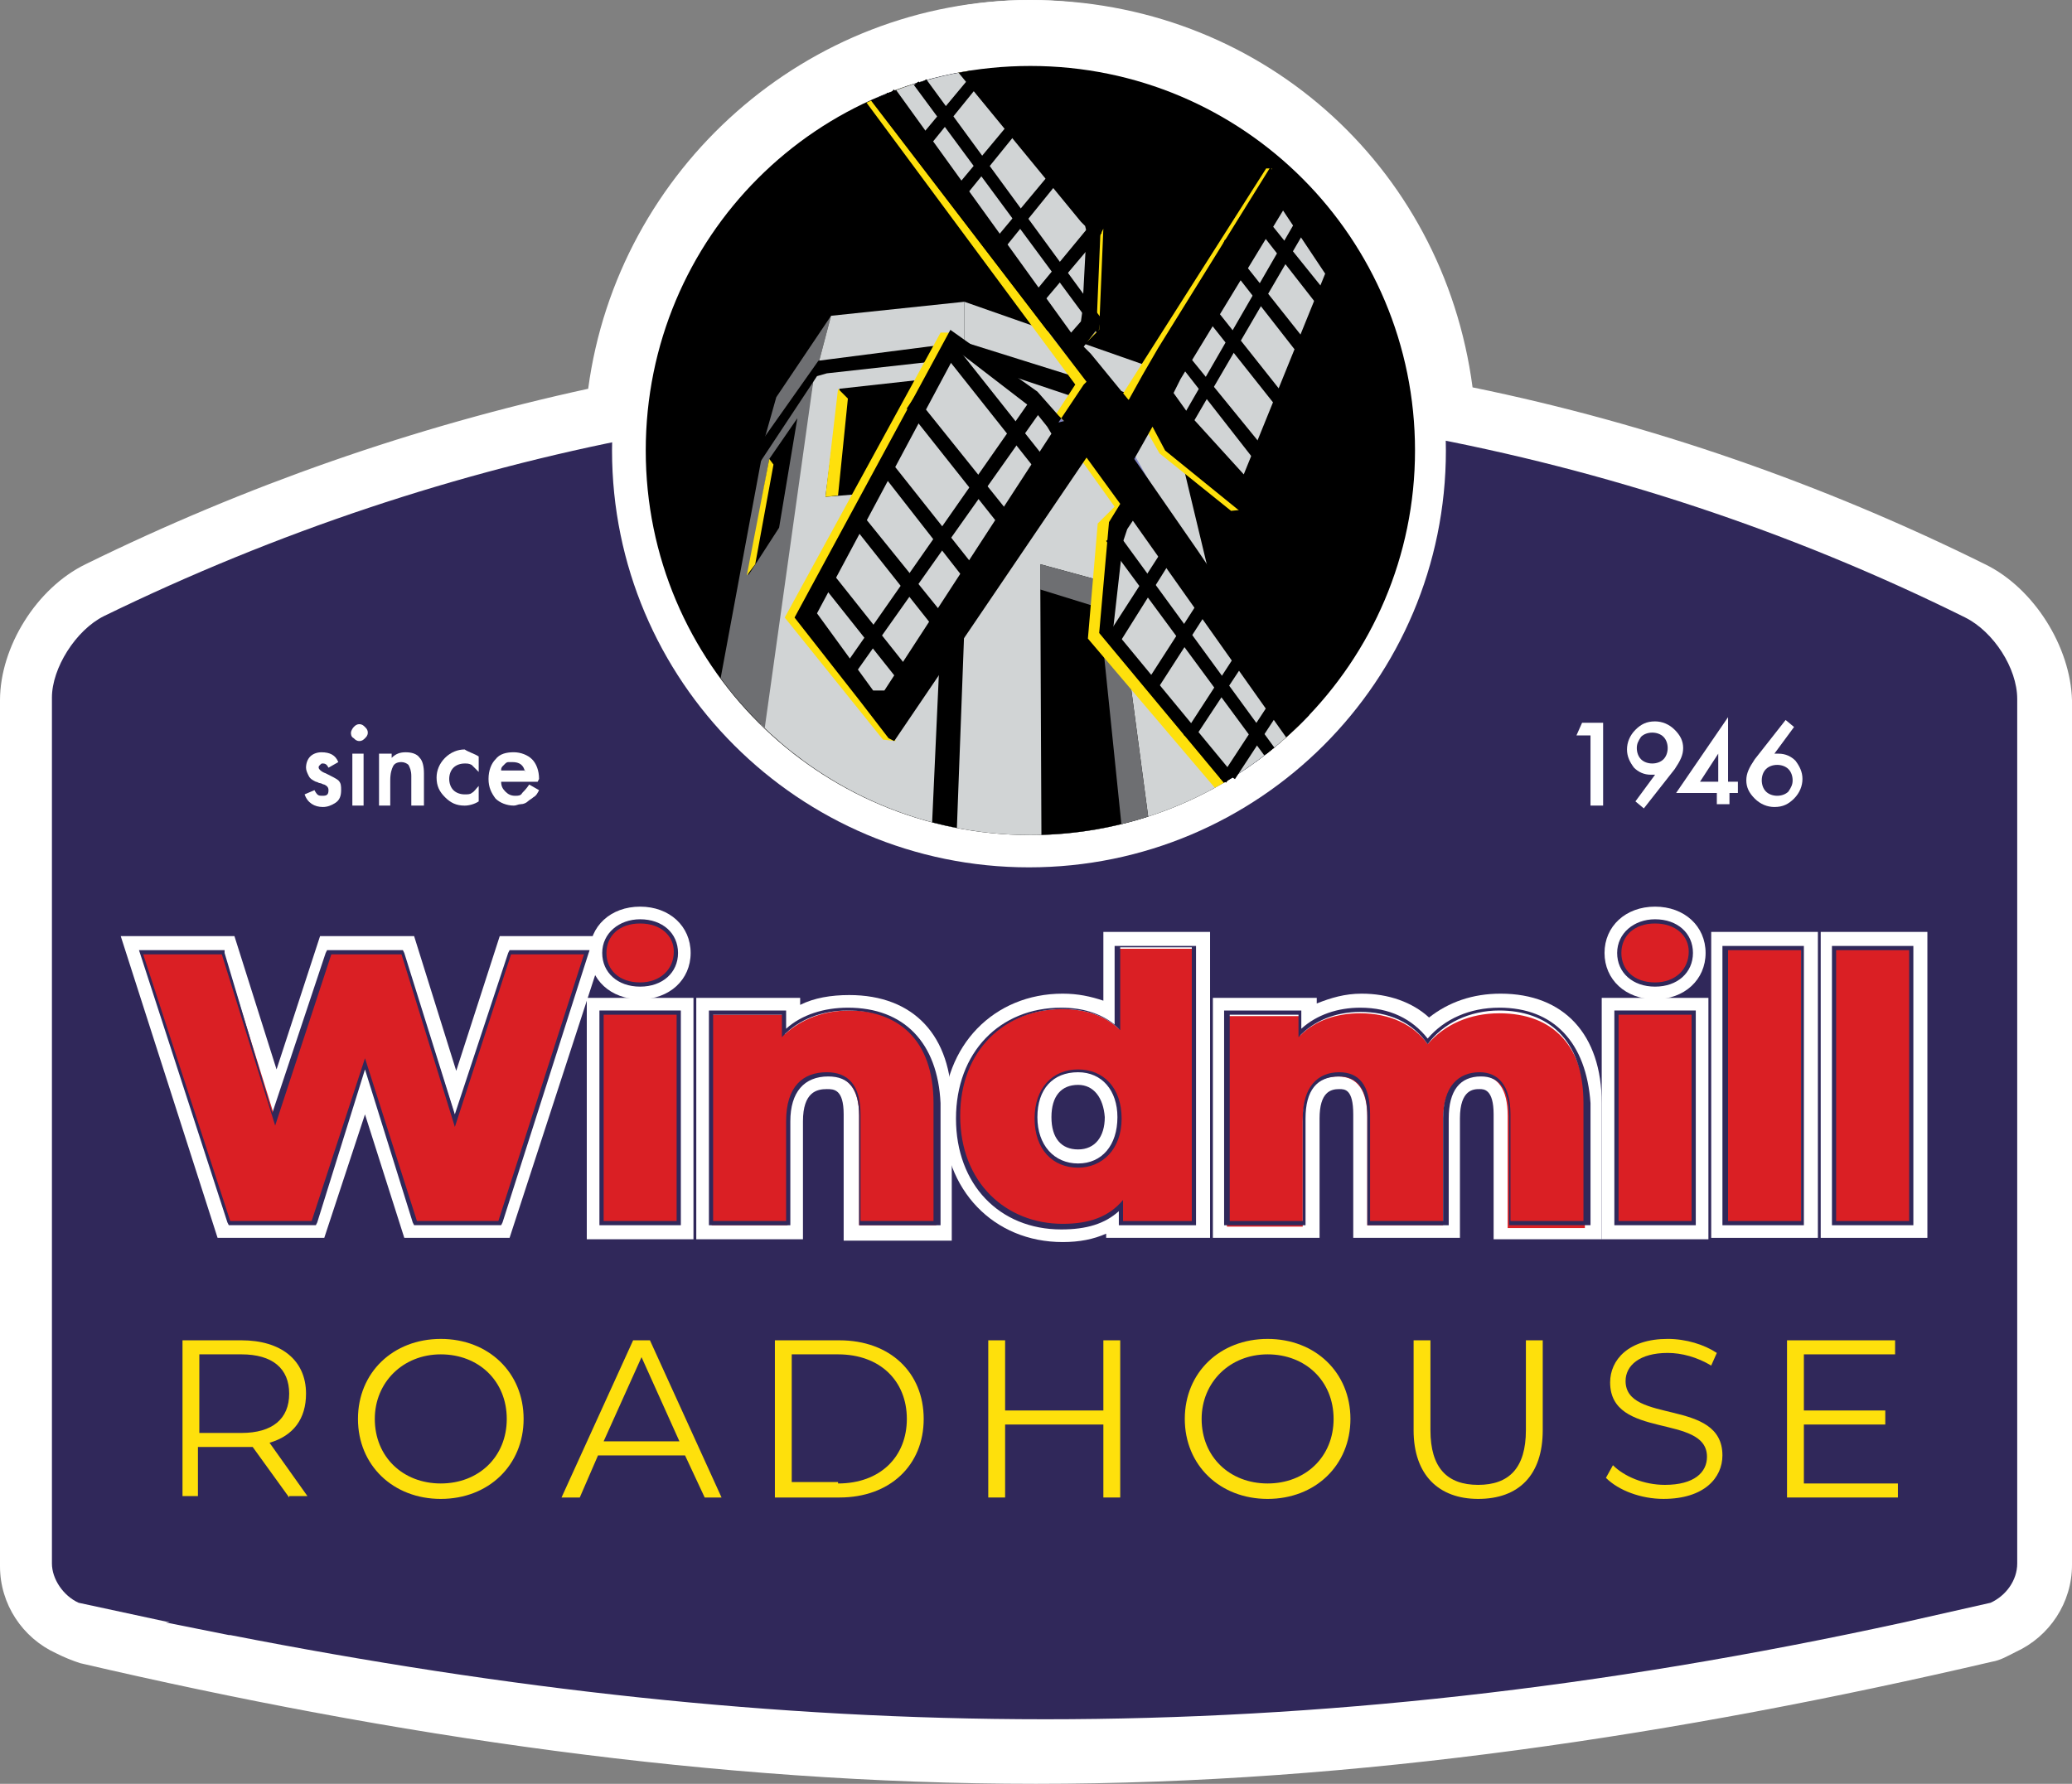 <?xml version="1.0" encoding="UTF-8"?> <svg xmlns="http://www.w3.org/2000/svg" xmlns:xlink="http://www.w3.org/1999/xlink" xmlns:xodm="http://www.corel.com/coreldraw/odm/2003" xml:space="preserve" width="175.514mm" height="151.137mm" version="1.1" style="shape-rendering:geometricPrecision; text-rendering:geometricPrecision; image-rendering:optimizeQuality; fill-rule:evenodd; clip-rule:evenodd" viewBox="0 0 174.976 150.673"><rect x="0" y="0" width="174.976" height="150.673" fill="#808080" stroke="none"/> <defs> <style type="text/css"> .str1 {stroke:black;stroke-width:0.499;stroke-miterlimit:10} .str0 {stroke:black;stroke-width:0.398;stroke-miterlimit:10} .str2 {stroke:black;stroke-width:0.299;stroke-miterlimit:10} .fil7 {fill:none} .fil5 {fill:#FEE00C} .fil8 {fill:#DA1F24} .fil4 {fill:#D1D4D5} .fil3 {fill:#6E6F72} .fil6 {fill:#8084BF} .fil1 {fill:#30285A} .fil2 {fill:black} .fil0 {fill:white} </style> </defs> <g id="Layer_x0020_1">  <g id="_843478944"> <path class="fil0" d="M166.795 50.027c-14.106,-7.35 -29.162,-12.803 -44.692,-16.004 -1.541,-19.204 -16.596,-34.023 -35.209,-34.023 -18.375,0 -33.785,15.174 -35.209,34.26 -15.292,3.201 -29.992,8.536 -43.862,15.767 -3.201,1.778 -5.809,5.927 -5.809,9.72l0 73.025c0,2.253 1.304,4.387 3.319,5.335 0.474,0.237 0.948,0.474 1.541,0.593 26.317,6.402 53.464,9.721 80.493,9.721 27.029,0 54.176,-3.319 80.612,-9.721 0.473,-0.118 0.948,-0.356 1.422,-0.593 2.016,-0.948 3.32,-2.964 3.32,-5.335l0 -73.025c-0.119,-3.793 -2.608,-8.061 -5.928,-9.72z"></path> <path class="fil0" d="M172.367 132.298c0,2.133 -1.304,4.149 -3.32,4.979 -0.473,0.237 -0.948,0.474 -1.422,0.593 -26.199,6.046 -53.228,10.195 -80.138,10.195 -26.91,0 -53.82,-4.031 -80.138,-10.195 -0.474,-0.118 -0.948,-0.356 -1.541,-0.593 -2.015,-0.83 -3.319,-2.845 -3.319,-4.979l0 -73.143c0,-3.557 2.49,-7.587 5.809,-9.128 13.87,-6.876 28.451,-11.855 43.625,-14.937 1.541,-18.137 16.834,-32.482 35.09,-32.482 18.494,0 33.549,13.989 35.09,32.244 15.411,3.082 30.347,8.18 44.455,15.174 3.201,1.659 5.809,5.69 5.809,9.128l0 73.143zm-4.742 -84.642l0 0c-13.633,-6.757 -28.215,-11.855 -43.27,-14.937 -2.489,-18.849 -18.138,-32.719 -37.342,-32.719 -18.849,0 -34.853,14.225 -37.342,32.837 -14.7,3.201 -28.925,8.18 -42.44,14.819 -4.149,2.015 -7.231,6.994 -7.231,11.499l0 73.143c0,3.201 1.897,6.046 4.742,7.35 0.711,0.356 1.304,0.593 2.015,0.83 26.436,6.164 53.583,10.195 80.73,10.195 27.147,0 54.294,-4.149 80.731,-10.313 0.712,-0.118 1.304,-0.474 2.016,-0.83 2.845,-1.304 4.742,-4.149 4.742,-7.35l0 -73.025c-0.119,-4.505 -3.201,-9.484 -7.35,-11.499z"></path> <path class="fil1" d="M165.965 52.161c-14.818,-7.35 -30.347,-12.447 -46.352,-15.411 -0.712,-17.544 -15.056,-31.533 -32.719,-31.533 -17.782,0 -32.126,14.106 -32.719,31.652 -15.53,2.964 -30.822,8.061 -45.404,15.174 -2.371,1.186 -4.386,4.387 -4.386,6.876 0,15.055 0,30.111 0,45.166l0 27.977c0,1.304 0.949,2.727 2.253,3.319l7.705 1.66 -0.356 0c1.778,0.356 3.557,0.711 5.335,1.067l0.118 0c46.707,9.128 89.74,10.195 141.307,-1.067l7.35 -1.66c1.304,-0.593 2.252,-1.897 2.252,-3.319 0,-3.794 0,-20.509 0,-28.095l0 -44.929c0,-2.608 -2.014,-5.691 -4.386,-6.876z"></path> <path class="fil0" d="M28.57 64.371l-0.83 0.474c-0.118,-0.237 -0.237,-0.356 -0.474,-0.356 -0.119,0 -0.119,0 -0.237,0.118 -0.119,0.119 -0.119,0.119 -0.119,0.237 0,0.118 0.237,0.356 0.593,0.474 0.474,0.237 0.948,0.474 1.067,0.593 0.237,0.237 0.237,0.474 0.237,0.83 0,0.474 -0.118,0.83 -0.474,1.067 -0.356,0.237 -0.711,0.356 -1.067,0.356 -0.711,0 -1.304,-0.356 -1.541,-1.067l0.83 -0.356c0.118,0.237 0.237,0.356 0.237,0.356 0.118,0.119 0.237,0.119 0.474,0.119 0.356,0 0.474,-0.119 0.474,-0.474 0,-0.237 -0.118,-0.356 -0.356,-0.474 -0.118,0 -0.237,-0.118 -0.356,-0.118 -0.119,0 -0.237,-0.119 -0.356,-0.119 -0.237,-0.118 -0.474,-0.237 -0.592,-0.474 -0.119,-0.237 -0.237,-0.474 -0.237,-0.711 0,-0.356 0.119,-0.711 0.356,-0.948 0.237,-0.237 0.593,-0.356 0.948,-0.356 0.711,0 1.185,0.237 1.422,0.83z"></path> <path class="fil0" d="M30.704 68.046l-0.949 0 0 -4.386 0.949 0 0 4.386zm-1.067 -6.164l0 0c0,-0.118 0.119,-0.356 0.237,-0.474 0.119,-0.119 0.237,-0.237 0.474,-0.237 0.237,0 0.356,0.118 0.474,0.237 0.118,0.119 0.237,0.237 0.237,0.474 0,0.237 -0.118,0.356 -0.237,0.474 -0.119,0.118 -0.237,0.237 -0.474,0.237 -0.237,0 -0.356,-0.119 -0.474,-0.237 -0.237,-0.119 -0.237,-0.356 -0.237,-0.474z"></path> <path class="fil0" d="M32.008 63.66l1.067 0 0 0.356c0.356,-0.356 0.711,-0.474 1.185,-0.474 0.474,0 0.949,0.119 1.186,0.474 0.237,0.237 0.355,0.711 0.355,1.304l0 2.726 -1.067 0 0 -2.489c0,-0.474 -0.119,-0.711 -0.237,-0.949 -0.118,-0.118 -0.355,-0.237 -0.592,-0.237 -0.356,0 -0.593,0.118 -0.712,0.355 -0.118,0.237 -0.237,0.593 -0.237,1.186l0 2.134 -0.948 0 0 -4.386z"></path> <path class="fil0" d="M40.425 63.897l0 1.304c-0.237,-0.237 -0.474,-0.474 -0.593,-0.593 -0.237,-0.118 -0.356,-0.118 -0.593,-0.118 -0.355,0 -0.711,0.118 -0.948,0.356 -0.237,0.237 -0.356,0.593 -0.356,0.949 0,0.355 0.119,0.711 0.356,0.948 0.237,0.237 0.593,0.356 0.948,0.356 0.237,0 0.474,0 0.593,-0.118 0.237,-0.119 0.356,-0.356 0.593,-0.593l0 1.304c-0.356,0.237 -0.83,0.356 -1.186,0.356 -0.711,0 -1.185,-0.237 -1.66,-0.711 -0.474,-0.474 -0.711,-0.949 -0.711,-1.66 0,-0.593 0.237,-1.186 0.711,-1.66 0.474,-0.474 1.067,-0.712 1.66,-0.712 0.356,0.237 0.83,0.356 1.186,0.593z"></path> <path class="fil0" d="M44.336 65.201c-0.119,-0.593 -0.474,-0.83 -1.067,-0.83 -0.118,0 -0.237,0 -0.356,0 -0.118,0 -0.237,0.118 -0.237,0.118 -0.119,0.118 -0.119,0.118 -0.237,0.237 -0.118,0.119 -0.118,0.237 -0.118,0.356l2.015 0 0 0.118zm1.067 0.83l0 0 -3.082 0c0,0.356 0.118,0.593 0.356,0.83 0.237,0.237 0.474,0.356 0.83,0.356 0.237,0 0.474,0 0.592,-0.237 0.119,-0.119 0.356,-0.356 0.593,-0.712l0.83 0.474c-0.119,0.237 -0.237,0.474 -0.474,0.593 -0.118,0.118 -0.356,0.237 -0.474,0.355 -0.118,0.119 -0.356,0.237 -0.593,0.237 -0.237,0 -0.355,0.119 -0.592,0.119 -0.593,0 -1.186,-0.237 -1.541,-0.593 -0.356,-0.474 -0.593,-0.949 -0.593,-1.66 0,-0.712 0.237,-1.304 0.593,-1.66 0.355,-0.474 0.948,-0.593 1.541,-0.593 0.592,0 1.185,0.237 1.541,0.593 0.356,0.355 0.593,0.948 0.593,1.66l-0.119 0.237z"></path> <polygon class="fil0" points="134.314,62.118 133.128,62.118 133.602,61.052 135.38,61.052 135.38,68.046 134.314,68.046 "></polygon> <path class="fil0" d="M138.225 63.185c0,0.356 0.119,0.711 0.356,0.949 0.237,0.237 0.593,0.355 0.948,0.355 0.356,0 0.712,-0.118 0.948,-0.355 0.237,-0.237 0.356,-0.593 0.356,-0.949 0,-0.356 -0.119,-0.711 -0.356,-0.948 -0.237,-0.237 -0.593,-0.356 -0.948,-0.356 -0.356,0 -0.712,0.119 -0.948,0.356 -0.237,0.356 -0.356,0.593 -0.356,0.948zm0.593 5.098l0 0 -0.71 -0.593 1.659 -2.252c-0.118,0 -0.118,0 -0.237,0 -0.119,0 -0.119,0 -0.119,0 -0.593,0 -1.066,-0.237 -1.422,-0.593 -0.356,-0.474 -0.593,-0.948 -0.593,-1.541 0,-0.592 0.237,-1.185 0.712,-1.66 0.474,-0.474 0.948,-0.711 1.659,-0.711 0.594,0 1.186,0.237 1.66,0.711 0.475,0.474 0.712,0.949 0.712,1.541 0,0.593 -0.237,1.067 -0.712,1.778l-2.608 3.319z"></path> <path class="fil0" d="M145.102 66.03l0 -2.371 -1.541 2.371 1.541 0zm0.948 0l0 0 0.712 0 0 0.949 -0.712 0 0 0.948 -1.067 0 0 -0.948 -3.438 0 4.386 -6.402 0 5.453 0.119 0z"></path> <path class="fil0" d="M151.384 65.912c0,-0.356 -0.119,-0.712 -0.356,-0.949 -0.237,-0.237 -0.593,-0.356 -0.948,-0.356 -0.356,0 -0.712,0.119 -0.948,0.356 -0.238,0.237 -0.356,0.593 -0.356,0.949 0,0.355 0.118,0.711 0.356,0.948 0.237,0.237 0.593,0.356 0.948,0.356 0.356,0 0.712,-0.119 0.948,-0.356 0.237,-0.356 0.356,-0.593 0.356,-0.948zm-0.593 -5.098l0 0 0.712 0.593 -1.66 2.253c0.118,0 0.118,0 0.237,0 0.119,0 0.119,0 0.119,0 0.593,0 1.066,0.237 1.422,0.593 0.356,0.474 0.593,0.948 0.593,1.541 0,0.592 -0.237,1.185 -0.71,1.66 -0.475,0.474 -0.95,0.711 -1.66,0.711 -0.593,0 -1.186,-0.237 -1.66,-0.711 -0.475,-0.474 -0.712,-0.949 -0.712,-1.541 0,-0.593 0.237,-1.067 0.712,-1.778l2.608 -3.319z"></path> <path class="fil0" d="M122.103 38.053c0,19.442 -15.767,35.209 -35.209,35.209 -19.441,0 -35.209,-15.767 -35.209,-35.209 0,-19.442 15.885,-35.089 35.327,-35.089 19.323,0 35.09,15.647 35.09,35.089z"></path> <path class="fil2" d="M119.495 38.053c0,17.901 -14.581,32.482 -32.482,32.482 -17.9,0 -32.481,-14.463 -32.481,-32.482 0,-18.019 14.463,-32.482 32.481,-32.482 18.019,0 32.482,14.581 32.482,32.482z"></path> <polygon class="fil3" points="64.252,38.172 65.556,33.549 70.18,26.673 68.994,31.178 "></polygon> <polygon class="fil4" points="81.442,29.518 68.994,31.178 70.18,26.673 81.442,25.488 "></polygon> <polygon class="fil4" points="100.883,35.919 99.698,31.889 81.442,25.488 81.442,30.111 "></polygon> <path class="fil4" d="M81.323 29.281l-12.447 1.541 -1.778 11.143 -2.851 19.224c4.448,4.378 10.146,7.487 16.501,8.736l0.575 -40.645z"></path> <polygon class="fil2" points="79.782,41.136 69.706,41.966 70.891,32.837 79.426,31.889 "></polygon> <path class="fil4" d="M98.868 34.971l-13.04 -4.149 -4.149 -1.423 -1.473 40.415c2.196,0.471 4.473,0.721 6.807,0.721 7.051,0 13.587,-2.264 18.919,-6.101l-7.065 -29.464z"></path> <path class="fil3" d="M68.876 30.822l-0.356 0.474 -3.912 5.809 -2.252 12.092 -1.499 8.084c1.118,1.516 2.362,2.932 3.72,4.231l4.299 -30.69z"></path> <polygon class="fil2" points="64.963,38.765 63.185,48.604 65.793,44.574 67.335,35.327 "></polygon> <path class="fil2" d="M87.843 47.656l0.103 22.865c3.135,-0.089 6.16,-0.626 9.015,-1.548l-2.598 -19.539 -6.52 -1.778z"></path> <path class="fil3" d="M87.843 47.656l0 2.134 4.979 1.541 1.877 18.282c0.765,-0.186 1.519,-0.4 2.262,-0.64l-2.598 -19.539 -6.52 -1.778z"></path> <path class="fil2" d="M63.067 41.254l0.83 -1.778 5.098 -7.705 0.83 -0.237 10.669 -1.185 -1.777 39.11c0.688,0.182 1.385,0.341 2.09,0.479l1.466 -39.233 19.086 6.402 0.237 -1.897 -19.679 -6.164c-0.237,-0.119 -0.593,-0.119 -0.83,-0.119l-11.973 1.541 -5.691 8.061 -0.356 2.726z"></path> <path class="fil5" d="M72.906 54.65l1.541 -2.252 1.897 2.371 -1.541 2.252 -1.897 -2.371zm29.687 11.893l0 0c0.389,-0.213 0.772,-0.435 1.151,-0.663l-0.372 -0.442 2.252 -4.031 1.513 2.118c0.167,-0.133 0.334,-0.266 0.498,-0.402l-1.655 -2.428 0.474 -0.712 1.778 2.49 -0.161 0.282c0.614,-0.524 1.208,-1.071 1.782,-1.638l-0.554 -0.184 -0.356 0.593 -1.778 -2.608 0.355 -0.711 -0.83 -0.237 -0.119 0.237 -1.897 -2.726 0.237 -0.356 -0.711 -0.237 -1.778 -2.608 0.118 -0.118 -0.237 -0.119 -9.958 -14.344 -1.185 0.949 2.964 4.149 -1.423 1.422 -0.83 9.721 10.72 12.604zm-20.896 -60.534l0 0c-0.315,0.052 -0.629,0.108 -0.94,0.17l0.685 0.815 -2.253 3.082 -2.106 -2.948c-0.188,0.06 -0.375,0.121 -0.562,0.185l2.312 3.238 -1.186 1.66 0.356 0.473 1.185 -1.66 2.253 3.083 -1.067 1.541 0.356 0.473 1.067 -1.541 2.252 3.082 -0.83 1.186 0.355 0.473 0.83 -1.185 2.371 3.201 -0.83 1.067 0.356 0.473 0.829 -1.185 1.897 2.608 -0.712 0.829 0.237 0.356 0.712 -0.831 2.371 3.201 -0.83 0.948 0.593 0.475 1.423 -1.423 0.355 -8.535 -0.711 1.423 -0.474 6.519 -0.119 0.119 -2.371 -3.201 2.489 -3.201 0.356 -0.119 0.119 -0.593 0.474 -0.829 -11.243 -13.433zm-5.333 1.359l0 0c-0.297,0.104 -0.592,0.211 -0.885,0.323l-0.558 0.726 0.356 0.473 1.087 -1.522zm-2.808 1.127l0 0c-0.127,0.058 -0.253,0.118 -0.38,0.178l17.63 23.808 -2.015 3.082 -1.304 -1.778c0,0 -6.164,-3.675 -6.046,-3.675 0.118,0.118 0.83,1.423 0.83,1.423l4.149 2.964 -1.067 1.423 -5.216 -6.994 -0.237 0.711 5.098 6.876 -1.186 1.66 -5.098 -6.52 -0.355 0.712 4.979 6.52 -1.304 1.896 -4.742 -6.402 -0.355 0.712 4.742 6.164 -1.541 2.134 -4.624 -5.928 -0.355 0.711 4.505 5.809 -1.422 2.015 -4.149 -5.69 -0.355 0.711 4.268 5.572 -1.541 2.015 -4.149 -5.216 -0.237 0.711 4.03 5.098 -1.541 2.134 -3.794 -4.742 -0.237 0.711 3.675 4.742 -1.541 2.253 -3.675 -4.505 11.38 -20.983 -0.118 -0.712 -0.83 0 -13.159 24.066 8.299 10.314 1.067 0.119 -2.963 -7.469 2.015 2.49 -1.185 1.778 0.474 0 0 0.119 16.715 -23.591 -0.712 0.118 1.897 -2.964 2.015 2.134 -1.541 -2.134 -0.711 -1.067 -2.252 -2.845 -15.828 -20.666zm2.906 41.175l0 0 -1.541 2.133 1.897 2.371 1.423 -2.253 -1.778 -2.252zm1.897 -2.727l0 0 1.66 2.252 -1.422 2.253 -1.778 -2.253 1.541 -2.252zm1.778 -2.489l0 0 1.66 2.134 -1.304 2.015 -1.66 -2.134 1.304 -2.015zm1.896 -2.727l0 0 1.541 2.015 -1.423 2.134 -1.541 -2.015 1.423 -2.134zm1.778 -2.49l0 0 1.422 1.897 -1.304 2.015 -1.541 -1.897 1.423 -2.015zm1.541 -2.252l0 0 1.304 1.778 -1.067 1.66 -1.422 -1.778 1.185 -1.66zm1.422 -2.015l0 0 1.423 1.541 -1.067 1.66 -1.304 -1.778 0.948 -1.423zm-16.004 21.694l0 0 -3.201 -4.505 1.067 -2.015 3.557 4.505 -1.423 2.015zm0.237 0.237l0 0 -0.237 -0.237 0.237 0 0 0.237zm13.159 -46.588l0 0 -2.371 3.319 -2.253 -3.082 2.253 -3.083 2.371 2.846zm2.726 3.319l0 0 -2.489 3.557 -2.252 -3.082 2.371 -3.32 2.371 2.845zm2.845 3.438l0 0 -2.727 3.793 -2.371 -3.201 2.608 -3.555 2.49 2.963zm2.371 2.964l0 0 -2.964 3.793 -1.897 -2.608 2.726 -3.793 2.134 2.608zm3.201 13.752l0 0c0.356,0.119 0.356,0.948 0.356,0.948l0.474 0.118 1.185 -1.185 2.608 -4.979 7.468 -13.989 0 -0.475 -0.474 0 -12.211 19.205c0,0 0.237,0.356 0.593,0.356zm16.004 -8.18l0 0 -0.712 1.779 -2.845 -4.386 0.949 -1.541 2.608 4.148zm-1.778 -5.571l0 0 -0.593 1.067 2.609 3.911 0.474 -1.185 -2.49 -3.793zm0 9.839l0 0 -3.201 -4.624 0.949 -1.541 2.964 4.505 -0.712 1.66zm-1.067 2.608l0 0 -3.438 -5.098 0.948 -1.541 3.319 4.742 -0.83 1.897zm-0.949 2.489l0 0 -3.793 -5.572 0.948 -1.542 3.557 5.216 -0.711 1.897zm-1.067 2.608l0 0 -4.03 -6.046 0.948 -1.541 3.794 5.691 -0.712 1.897zm-1.067 2.727l0 0 -4.268 -6.52 1.067 -1.66 4.03 6.164 -0.83 2.015zm-0.949 2.252l0 0 -0.474 -0.356 -4.149 -6.283 0.949 -1.541 4.386 6.639 -0.711 1.541zm-5.928 -4.742l0 0 0.83 -1.423 2.964 4.505 -3.794 -3.082zm9.01 -18.967l0 0 1.067 1.541 0.593 -0.948 -1.304 -2.016 0.237 -0.712 1.304 1.897 0.356 0.594 2.489 3.674 0.474 0.237 -7.706 19.561 -0.474 -0.119 0.593 0.474 -1.185 0.118 -6.046 -4.86 -1.422 -2.49 0.356 -0.474 1.185 1.66 0.949 -1.423 -1.186 -1.778 0.356 -0.474 1.186 1.778 0.948 -1.423 -0.948 -1.423 0.355 -0.474 0.949 1.422 1.067 -1.659 -0.948 -1.423 0.355 -0.474 1.067 1.304 0.948 -1.541 -0.948 -1.423 0.355 -0.474 0.83 1.303 0.948 -1.541 -0.948 -1.541 0.356 -0.475 0.948 1.423 0.949 -1.541 -1.067 -1.541 0.356 -0.475 1.067 1.541 0.949 -1.541 -1.186 -1.778 0.356 -0.475 1.186 1.66 0.948 -1.541 -1.067 -1.66 0.355 -0.473zm-6.875 43.388l0 0 2.489 -4.149 1.897 2.727 -2.252 4.03 -2.134 -2.608zm-2.49 -3.082l0 0 2.727 -4.268 1.896 2.608 -2.608 4.149 -2.015 -2.489zm-2.727 -3.201l0 0 2.964 -4.505 1.897 2.726 -2.726 4.386 -2.134 -2.608zm-2.253 -2.726l0 0 2.964 -4.742 1.659 2.371 -2.964 4.505 -1.66 -2.134zm0.711 -8.061l0 0 1.897 2.608 -2.371 3.794 0.474 -6.402zm0 -0.83l0 0 0.711 -0.948 2.015 2.845 -0.474 0.711 -2.015 -2.964 -0.237 0.356zm3.201 2.608l0 0 1.778 2.371 -0.474 0.83 -1.66 -2.371 0.356 -0.83zm4.149 5.809l0 0 -0.474 0.711 -1.897 -2.726 0.474 -0.711 1.896 2.726zm2.371 3.201l0 0 -0.474 0.83 -1.897 -2.608 0.474 -0.711 1.897 2.49zm2.371 3.319l0 0 -0.474 0.83 -1.897 -2.726 0.474 -0.83 1.897 2.727z"></path> <path class="fil6" d="M81.496 6.043l11.208 13.636 -0.118 8.299 -1.304 1.423 4.505 6.164 12.447 -19.323 4.505 7.112 -7.587 19.561 -0.474 -0.118 -6.165 -4.979 -1.185 -2.134 -2.015 1.897 5.335 9.365 9.567 13.811c-1.95,1.992 -4.152,3.735 -6.555,5.176l-10.48 -12.704 0.711 -8.891 1.304 -1.778 -3.793 -4.86 -15.886 24.302 -2.608 -2.726 -5.453 -7.35 12.803 -23.235 7.468 5.453 1.423 0.83 0.711 0.593 4.86 -0.119 -16.24 -21.694 -4.38 -5.497c2.337,-1.018 4.816,-1.768 7.397,-2.212z"></path> <path class="fil2" d="M101.12 46.471l-5.334 -7.705 1.541 -2.727 1.067 2.015 6.283 5.098 0.593 0 7.705 -19.679 -4.031 -6.638 0 -0.119 -1.659 -2.607 -9.484 15.292 -1.304 2.252 -1.185 2.134 -3.201 -3.912 -0.593 -0.593 1.067 -1.423 0.356 -8.535 -11.014 -13.352c-2.925,0.463 -5.722,1.317 -8.335,2.509l18.163 23.765 -0.237 0.237 -2.134 3.201 0.474 -0.118 -0.474 -0.474 -1.778 -2.015 -7.349 -5.216 -13.159 24.302 5.572 7.113 2.371 3.082 0.474 0.237 16.241 -23.947 2.845 3.912 -0.948 1.541 -0.83 9.365 10.523 12.652c2.667,-1.559 5.093,-3.486 7.208,-5.712l-9.433 -13.934z"></path> <polygon class="fil4" points="80.849,29.637 87.013,34.378 87.487,34.853 88.436,36.038 88.791,36.631 74.684,58.325 73.736,58.325 68.994,51.805 "></polygon> <polygon class="fil2" points="69.824,48.13 69.35,48.96 76.225,57.614 76.7,56.784 "></polygon> <polygon class="fil7 str0" points="69.824,48.13 69.35,48.96 76.225,57.614 76.7,56.784 "></polygon> <polygon class="fil2" points="72.314,43.151 71.958,43.981 78.715,52.516 79.308,51.805 "></polygon> <polygon class="fil7 str0" points="72.314,43.151 71.958,43.981 78.715,52.516 79.308,51.805 "></polygon> <polygon class="fil2" points="74.803,38.765 74.329,39.476 81.916,49.197 82.508,48.485 "></polygon> <polygon class="fil7 str0" points="74.803,38.765 74.329,39.476 81.916,49.197 82.508,48.485 "></polygon> <polygon class="fil2" points="77.292,33.786 76.818,34.497 84.524,44.218 84.998,43.388 "></polygon> <polygon class="fil7 str0" points="77.292,33.786 76.818,34.497 84.524,44.218 84.998,43.388 "></polygon> <polygon class="fil2" points="80.138,28.806 79.663,29.518 87.369,39.239 87.843,38.528 "></polygon> <polygon class="fil7 str0" points="80.138,28.806 79.663,29.518 87.369,39.239 87.843,38.528 "></polygon> <polygon class="fil2" points="71.958,56.902 87.725,34.615 87.013,34.142 71.365,56.547 "></polygon> <polygon class="fil7 str0" points="71.958,56.902 87.725,34.615 87.013,34.142 71.365,56.547 "></polygon> <path class="fil4" d="M80.948 6.142l10.333 12.588 0.355 0.356 0.119 0.475 -0.355 6.756 -0.118 0.831 -0.83 0.947 -14.769 -20.48c1.693,-0.633 3.453,-1.128 5.265,-1.472z"></path> <path class="fil2" d="M78.017 6.841l14.686 20.068 -0.118 0.712 -15.207 -20.589c0.212,-0.066 0.426,-0.129 0.64,-0.191z"></path> <polyline class="fil7 str1" points="78.017,6.841 92.704,26.91 92.585,27.621 77.377,7.032 "></polyline> <path class="fil2" d="M74.843 7.942l0.316 0.237 0.428 -0.529c-0.249,0.094 -0.498,0.191 -0.744,0.291z"></path> <polyline class="fil7 str2" points="74.843,7.942 75.159,8.179 75.587,7.651 "></polyline> <polygon class="fil2" points="82.034,6.758 77.885,11.736 78.359,12.092 82.39,7.113 "></polygon> <polygon class="fil7 str1" points="82.034,6.758 77.885,11.736 78.359,12.092 82.39,7.113 "></polygon> <polygon class="fil2" points="85.235,10.788 81.086,15.766 81.56,16.122 85.591,11.143 "></polygon> <polygon class="fil7 str1" points="85.235,10.788 81.086,15.766 81.56,16.122 85.591,11.143 "></polygon> <polygon class="fil2" points="88.554,15.174 84.405,20.152 84.88,20.508 88.91,15.529 "></polygon> <polygon class="fil7 str1" points="88.554,15.174 84.405,20.152 84.88,20.508 88.91,15.529 "></polygon> <polygon class="fil2" points="92.229,19.205 87.725,24.657 88.199,25.013 92.704,19.679 "></polygon> <polygon class="fil7 str1" points="92.229,19.205 87.725,24.657 88.199,25.013 92.704,19.679 "></polygon> <polygon class="fil5" points="70.772,32.837 71.602,33.667 70.772,41.847 69.706,41.966 "></polygon> <polygon class="fil5" points="64.963,38.765 65.319,39.239 63.778,47.656 63.067,48.604 "></polygon> <path class="fil4" d="M95.667 43.981l-0.474 0.712 -0.356 1.067 -0.83 7.35 10.269 12.441c1.537,-0.969 2.988,-2.063 4.338,-3.268l-12.947 -18.302z"></path> <polygon class="fil2" points="98.157,46.944 93.652,53.939 94.245,54.295 98.631,47.3 "></polygon> <polygon class="fil7 str1" points="98.157,46.944 93.652,53.939 94.245,54.295 98.631,47.3 "></polygon> <polygon class="fil2" points="101.476,50.857 96.971,57.851 97.445,58.206 101.95,51.212 "></polygon> <polygon class="fil7 str1" points="101.476,50.857 96.971,57.851 97.445,58.206 101.95,51.212 "></polygon> <polygon class="fil2" points="104.677,55.243 100.29,62 100.646,62.237 105.032,55.598 "></polygon> <polygon class="fil7 str1" points="104.677,55.243 100.29,62 100.646,62.237 105.032,55.598 "></polygon> <path class="fil2" d="M107.877 58.799l-4.505 6.876 0.317 0.237c0.131,-0.079 0.262,-0.159 0.392,-0.24l4.27 -6.518 -0.474 -0.356z"></path> <polyline class="fil7 str1" points="107.877,58.799 103.373,65.675 103.69,65.912 "></polyline> <polyline class="fil7 str1" points="104.082,65.672 108.352,59.155 107.877,58.799 "></polyline> <path class="fil2" d="M94.363 45.403l13.056 17.895c-0.15,0.121 -0.3,0.242 -0.452,0.361l-13.197 -17.9 0.593 -0.356z"></path> <line class="fil7 str1" x1="94.363" y1="45.403" x2="107.42" y2="63.298"></line> <polyline class="fil7 str1" points="106.968,63.659 93.77,45.759 94.363,45.403 "></polyline> <polygon class="fil4" points="108.352,17.782 99.698,32.008 99.105,33.193 100.29,34.853 105.032,40.069 111.908,23.116 "></polygon> <polygon class="fil2" points="99.342,37.816 110.604,18.494 109.893,18.138 98.749,37.461 "></polygon> <polygon class="fil7 str2" points="99.342,37.816 110.604,18.494 109.893,18.138 98.749,37.461 "></polygon> <polygon class="fil2" points="99.46,29.162 99.105,29.874 106.692,39.594 107.285,38.765 "></polygon> <polygon class="fil7 str2" points="99.46,29.162 99.105,29.874 106.692,39.594 107.285,38.765 "></polygon> <polygon class="fil2" points="101.713,25.132 101.239,25.844 108.944,35.564 109.418,34.853 "></polygon> <polygon class="fil7 str2" points="101.713,25.132 101.239,25.844 108.944,35.564 109.418,34.853 "></polygon> <polygon class="fil2" points="103.491,20.508 103.135,21.338 110.722,31.059 111.197,30.23 "></polygon> <polygon class="fil7 str2" points="103.491,20.508 103.135,21.338 110.722,31.059 111.197,30.23 "></polygon> <polygon class="fil2" points="105.743,17.189 105.388,18.019 112.975,27.74 113.568,26.91 "></polygon> <polygon class="fil7 str2" points="105.743,17.189 105.388,18.019 112.975,27.74 113.568,26.91 "></polygon> <path class="fil5" d="M24.421 117.717c0,-2.134 -1.423,-3.319 -4.031,-3.319l-3.557 0 0 6.639 3.557 0c2.608,0 4.031,-1.185 4.031,-3.319zm0 8.772l0 0 -3.082 -4.268c-0.356,0 -0.711,0 -1.067,0l-3.556 0 0 4.149 -1.304 0 0 -13.159 4.979 0c3.32,0 5.453,1.66 5.453,4.505 0,2.134 -1.067,3.557 -3.082,4.149l3.201 4.505 -1.541 0 0 0.118z"></path> <path class="fil5" d="M42.795 119.851c0,-3.201 -2.371,-5.453 -5.572,-5.453 -3.201,0 -5.572,2.371 -5.572,5.453 0,3.201 2.371,5.453 5.572,5.453 3.201,0 5.572,-2.252 5.572,-5.453zm-12.566 0l0 0c0,-3.912 2.964,-6.757 6.995,-6.757 4.03,0 6.994,2.845 6.994,6.757 0,3.912 -2.964,6.757 -6.994,6.757 -4.031,0 -6.995,-2.845 -6.995,-6.757z"></path> <path class="fil5" d="M57.377 121.747l-3.201 -7.112 -3.201 7.112 6.402 0zm0.474 1.186l0 0 -7.35 0 -1.541 3.556 -1.541 0 6.046 -13.277 1.422 0 6.046 13.277 -1.423 0 -1.66 -3.556z"></path> <path class="fil5" d="M70.772 125.304c3.557,0 5.809,-2.252 5.809,-5.453 0,-3.201 -2.253,-5.453 -5.809,-5.453l-3.912 0 0 10.788 3.912 0 0 0.119zm-5.334 -12.092l0 0 5.453 0c4.268,0 7.113,2.726 7.113,6.639 0,3.912 -2.845,6.638 -7.113,6.638l-5.453 0 0 -13.277z"></path> <polygon class="fil5" points="94.6,113.212 94.6,126.489 93.177,126.489 93.177,120.325 84.88,120.325 84.88,126.489 83.457,126.489 83.457,113.212 84.88,113.212 84.88,119.139 93.177,119.139 93.177,113.212 "></polygon> <path class="fil5" d="M112.619 119.851c0,-3.201 -2.371,-5.453 -5.572,-5.453 -3.201,0 -5.572,2.371 -5.572,5.453 0,3.201 2.371,5.453 5.572,5.453 3.201,0 5.572,-2.252 5.572,-5.453zm-12.566 0l0 0c0,-3.912 2.963,-6.757 6.994,-6.757 4.03,0 6.994,2.845 6.994,6.757 0,3.912 -2.963,6.757 -6.994,6.757 -4.031,0 -6.994,-2.845 -6.994,-6.757z"></path> <path class="fil5" d="M119.376 120.799l0 -7.587 1.422 0 0 7.587c0,3.201 1.423,4.623 4.03,4.623 2.608,0 4.031,-1.423 4.031,-4.623l0 -7.587 1.422 0 0 7.587c0,3.794 -2.016,5.809 -5.453,5.809 -3.319,0 -5.453,-2.015 -5.453,-5.809z"></path> <path class="fil5" d="M135.618 124.829l0.591 -1.067c0.95,0.949 2.608,1.66 4.387,1.66 2.489,0 3.555,-1.067 3.555,-2.371 0,-3.675 -8.179,-1.423 -8.179,-6.283 0,-1.897 1.541,-3.675 4.861,-3.675 1.541,0 3.082,0.474 4.149,1.185l-0.475 1.067c-1.185,-0.711 -2.489,-1.067 -3.674,-1.067 -2.37,0 -3.557,1.067 -3.557,2.371 0,3.675 8.179,1.423 8.179,6.283 0,1.896 -1.541,3.675 -4.978,3.675 -1.897,0 -3.793,-0.711 -4.86,-1.778z"></path> <polygon class="fil5" points="160.275,125.304 160.275,126.489 150.91,126.489 150.91,113.212 160.037,113.212 160.037,114.398 152.333,114.398 152.333,119.139 159.208,119.139 159.208,120.325 152.333,120.325 152.333,125.304 "></polygon> <polygon class="fil0" points="34.142,104.558 30.822,94.126 27.384,104.558 18.374,104.558 10.195,79.07 19.797,79.07 23.354,90.332 27.029,79.07 34.971,79.07 38.528,90.451 42.202,79.07 51.331,79.07 43.033,104.558 "></polygon> <polygon class="fil0" points="49.553,104.677 58.562,104.677 58.562,84.287 49.553,84.287 "></polygon> <path class="fil0" d="M71.246 104.558l0 -10.432c0,-2.134 -0.83,-2.134 -1.423,-2.134 -0.83,0 -2.015,0.237 -2.015,2.726l0 9.958 -9.009 0 0 -20.39 8.772 0 0 0.593c1.186,-0.593 2.608,-0.83 4.149,-0.83 5.453,0 8.654,3.438 8.654,9.246l0 11.499 -9.128 0 0 -0.237z"></path> <path class="fil0" d="M91.044 91.636c-1.422,0 -2.252,0.949 -2.252,2.727 0,1.778 0.83,2.726 2.252,2.726 1.423,0 2.252,-1.067 2.252,-2.726 -0.119,-1.66 -0.948,-2.727 -2.252,-2.727zm-1.304 13.277l0 0c-5.809,0 -10.077,-4.386 -10.077,-10.55 0,-6.046 4.268,-10.432 10.077,-10.432 1.304,0 2.371,0.237 3.437,0.593l0 -5.809 9.01 0 0 25.843 -8.773 0 0 -0.356c-1.067,0.474 -2.252,0.711 -3.675,0.711z"></path> <path class="fil0" d="M126.133 104.558l0 -10.432c0,-2.134 -0.829,-2.134 -1.185,-2.134 -0.473,0 -1.66,0 -1.66,2.49l0 10.076 -9.009 0 0 -10.432c0,-2.134 -0.711,-2.134 -1.185,-2.134 -0.712,0 -1.66,0.237 -1.66,2.49l0 10.076 -9.009 0 0 -20.271 8.772 0 0 0.474c1.185,-0.474 2.371,-0.83 3.794,-0.83 2.252,0 4.268,0.712 5.69,2.015 1.659,-1.304 3.675,-2.015 6.045,-2.015 5.336,0 8.536,3.438 8.536,9.247l0 11.499 -9.129 0 0 -0.119z"></path> <polygon class="fil0" points="135.262,104.677 144.272,104.677 144.272,84.287 135.262,84.287 "></polygon> <polygon class="fil0" points="144.508,104.558 153.517,104.558 153.517,78.715 144.508,78.715 "></polygon> <polygon class="fil0" points="153.755,104.558 162.764,104.558 162.764,78.715 153.755,78.715 "></polygon> <path class="fil0" d="M54.057 84.405c-2.489,0 -4.268,-1.66 -4.268,-3.912 0,-2.252 1.778,-3.912 4.268,-3.912 2.489,0 4.267,1.66 4.267,3.912 0,2.253 -1.778,3.912 -4.267,3.912z"></path> <path class="fil0" d="M139.766 84.405c-2.489,0 -4.267,-1.66 -4.267,-3.912 0,-2.252 1.778,-3.912 4.267,-3.912 2.49,0 4.268,1.66 4.268,3.912 0,2.253 -1.778,3.912 -4.268,3.912z"></path> <polygon class="fil8" points="35.09,103.373 30.822,89.858 26.436,103.373 19.323,103.373 11.973,80.374 18.849,80.374 23.235,94.482 27.977,80.374 34.023,80.374 38.528,94.6 43.151,80.374 49.553,80.374 42.084,103.373 "></polygon> <path class="fil1" d="M49.79 80.256l-6.757 0 -0.119 0.237 -4.505 13.633 -4.268 -13.633 -0.118 -0.237 -6.402 0 -0.119 0.237 -4.505 13.515 -4.031 -13.515 0 -0.237 -7.231 0 0.119 0.355 7.35 22.642 0.119 0.237 7.35 0 0.119 -0.237 4.031 -12.922 4.03 12.922 0.119 0.237 7.35 0 0.118 -0.237 7.232 -22.642 0.119 -0.355zm-0.474 0.355l0 0 -7.231 22.524 -6.876 0 -4.386 -13.751 -4.505 13.751 -6.875 0 -7.35 -22.524 6.639 0 4.505 14.463 4.742 -14.463 5.928 0 4.505 14.581 4.742 -14.581 6.164 0z"></path> <polygon class="fil8" points="50.856,103.254 57.258,103.254 57.258,85.472 50.856,85.472 "></polygon> <path class="fil1" d="M57.377 85.353l-6.757 0 0 18.138 6.876 0 0 -18.138 -0.118 0zm-0.237 17.782l0 0 -6.164 0 0 -17.426 6.164 0 0 17.426z"></path> <path class="fil8" d="M72.55 103.373l0 -9.128c0,-2.253 -0.948,-3.438 -2.727,-3.438 -2.134,0 -3.319,1.423 -3.319,4.03l0 8.654 -6.402 0 0 -17.782 6.164 0 0 1.66c1.423,-1.304 3.32,-2.015 5.453,-2.015 4.742,0 7.35,2.846 7.35,7.943l0 10.195 -6.52 0 0 -0.118z"></path> <path class="fil1" d="M71.602 85.116c-2.015,0 -3.912,0.593 -5.216,1.778l0 -1.541 -6.52 0 0 18.138 6.876 0 0 -8.773c0,-2.489 1.185,-3.793 3.201,-3.793 1.778,0 2.608,1.067 2.608,3.319l0 9.246 6.876 0 0 -10.314c-0.237,-5.097 -3.082,-8.061 -7.824,-8.061zm0 0.237l0 0c4.149,0 7.231,2.371 7.231,7.824l0 9.958 -6.164 0 0 -9.009c0,-2.49 -1.067,-3.557 -2.845,-3.557 -2.015,0 -3.438,1.185 -3.438,4.149l0 8.417 -6.165 0 0 -17.426 5.809 0 0 1.897c1.423,-1.541 3.438,-2.253 5.572,-2.253z"></path> <path class="fil8" d="M91.044 90.451c-2.134,0 -3.556,1.541 -3.556,4.031 0,2.489 1.423,4.03 3.556,4.03 2.134,0 3.556,-1.541 3.556,-4.03 -0.118,-2.49 -1.422,-4.031 -3.556,-4.031zm-1.304 13.159l0 0c-5.216,0 -8.773,-3.794 -8.773,-9.247 0,-5.453 3.557,-9.128 8.773,-9.128 2.015,0 3.556,0.593 4.742,1.659l0 -6.757 6.402 0 0 23.235 -6.165 0 0 -1.541c-1.185,1.185 -2.845,1.778 -4.979,1.778z"></path> <path class="fil1" d="M91.044 98.275c-2.015,0 -3.438,-1.541 -3.438,-3.912 0,-2.371 1.304,-3.794 3.438,-3.794 2.015,0 3.32,1.541 3.32,3.794 0,2.371 -1.304,3.912 -3.32,3.912zm9.958 -18.375l0 0 -6.875 0 0 6.639c-1.185,-0.949 -2.727,-1.423 -4.505,-1.423 -5.216,0 -8.891,3.794 -8.891,9.366 0,5.572 3.675,9.365 8.891,9.365 2.134,0 3.675,-0.474 4.861,-1.541l0 1.185 6.519 0 0 -23.591zm-9.958 18.73l0 0c2.015,0 3.675,-1.541 3.675,-4.149 0,-2.608 -1.541,-4.149 -3.675,-4.149 -2.134,0 -3.675,1.541 -3.675,4.149 0,2.608 1.541,4.149 3.675,4.149zm9.602 -18.374l0 0 0 -0.237 -6.046 0 0 6.994c-1.185,-1.185 -2.845,-1.778 -4.86,-1.778 -4.86,0 -8.654,3.438 -8.654,9.01 0,5.69 3.912,9.128 8.654,9.128 2.252,0 3.912,-0.593 5.097,-2.015l0 1.778 5.809 0 0 -22.879z"></path> <path class="fil8" d="M127.32 103.373l0 -9.128c0,-2.253 -0.831,-3.438 -2.49,-3.438 -1.897,0 -2.963,1.304 -2.963,3.793l0 8.891 -6.402 0 0 -9.128c0,-2.253 -0.83,-3.438 -2.489,-3.438 -1.897,0 -2.964,1.304 -2.964,3.793l0 8.891 -6.401 0 0 -17.782 6.164 0 0 1.66c1.304,-1.304 3.082,-1.897 5.098,-1.897 2.489,0 4.505,0.949 5.69,2.608 1.422,-1.66 3.557,-2.608 6.046,-2.608 4.623,0 7.231,2.845 7.231,7.943l0 10.195 -6.519 0 0 -0.356z"></path> <path class="fil1" d="M126.608 85.116c-2.489,0 -4.624,0.949 -6.046,2.608 -1.304,-1.66 -3.201,-2.608 -5.69,-2.608 -1.897,0 -3.675,0.593 -4.979,1.778l0 -1.541 -6.52 0 0 18.138 6.876 0 0 -9.009c0,-2.371 0.948,-3.557 2.845,-3.557 1.541,0 2.371,1.067 2.371,3.319l0 9.246 6.876 0 0 -9.009c0,-2.371 0.948,-3.557 2.726,-3.557 1.542,0 2.371,1.067 2.371,3.319l0 9.246 6.877 0 0 -10.314c-0.356,-5.097 -3.083,-8.061 -7.706,-8.061zm0 0.237l0 0c4.03,0 7.112,2.371 7.112,7.824l0 9.958 -6.164 0 0 -9.009c0,-2.49 -1.067,-3.557 -2.608,-3.557 -1.778,0 -3.082,1.185 -3.082,3.912l0 8.654 -6.165 0 0 -9.009c0,-2.49 -0.948,-3.557 -2.608,-3.557 -1.778,0 -3.082,1.185 -3.082,3.912l0 8.654 -6.164 0 0 -17.426 5.809 0 0 1.897c1.304,-1.423 3.201,-2.134 5.216,-2.134 2.371,0 4.386,0.83 5.69,2.727 1.304,-1.778 3.557,-2.846 6.046,-2.846z"></path> <polygon class="fil8" points="136.565,103.254 142.967,103.254 142.967,85.472 136.565,85.472 "></polygon> <path class="fil1" d="M143.086 85.353l-6.757 0 0 18.138 6.876 0 0 -18.138 -0.119 0zm-0.237 17.782l0 0 -6.165 0 0 -17.426 6.165 0 0 17.426z"></path> <polygon class="fil8" points="145.694,103.254 152.096,103.254 152.096,80.019 145.694,80.019 "></polygon> <path class="fil1" d="M152.333 79.901l-6.877 0 0 23.591 6.877 0 0 -23.591zm-0.237 23.235l0 0 -6.165 0 0 -22.879 6.165 0 0 22.879z"></path> <polygon class="fil8" points="154.941,103.254 161.342,103.254 161.342,80.019 154.941,80.019 "></polygon> <path class="fil1" d="M161.579 79.901l-6.875 0 0 23.591 6.875 0 0 -23.591zm-0.356 23.235l0 0 -6.165 0 0 -22.879 6.165 0 0 22.879z"></path> <path class="fil8" d="M54.057 83.101c-1.778,0 -2.964,-1.067 -2.964,-2.608 0,-1.541 1.304,-2.608 2.964,-2.608 1.778,0 2.963,1.067 2.963,2.608 0,1.541 -1.185,2.608 -2.963,2.608z"></path> <path class="fil1" d="M54.057 77.648c-1.778,0 -3.201,1.185 -3.201,2.845 0,1.66 1.304,2.845 3.201,2.845 1.897,0 3.201,-1.186 3.201,-2.845 0,-1.66 -1.304,-2.845 -3.201,-2.845zm0 0.356l0 0c1.778,0 2.845,1.067 2.845,2.371 0,1.541 -1.185,2.608 -2.845,2.608 -1.778,0 -2.845,-1.067 -2.845,-2.49 0,-1.423 1.067,-2.489 2.845,-2.489z"></path> <path class="fil8" d="M139.766 83.101c-1.778,0 -2.963,-1.067 -2.963,-2.608 0,-1.541 1.304,-2.608 2.963,-2.608 1.779,0 2.964,1.067 2.964,2.608 0,1.541 -1.185,2.608 -2.964,2.608z"></path> <path class="fil1" d="M139.766 77.648c-1.778,0 -3.201,1.185 -3.201,2.845 0,1.66 1.304,2.845 3.201,2.845 1.897,0 3.201,-1.186 3.201,-2.845 0,-1.66 -1.304,-2.845 -3.201,-2.845zm0 0.356l0 0c1.779,0 2.845,1.067 2.845,2.371 0,1.541 -1.185,2.608 -2.845,2.608 -1.778,0 -2.845,-1.067 -2.845,-2.49 0,-1.423 1.067,-2.489 2.845,-2.489z"></path> </g> </g> </svg> 